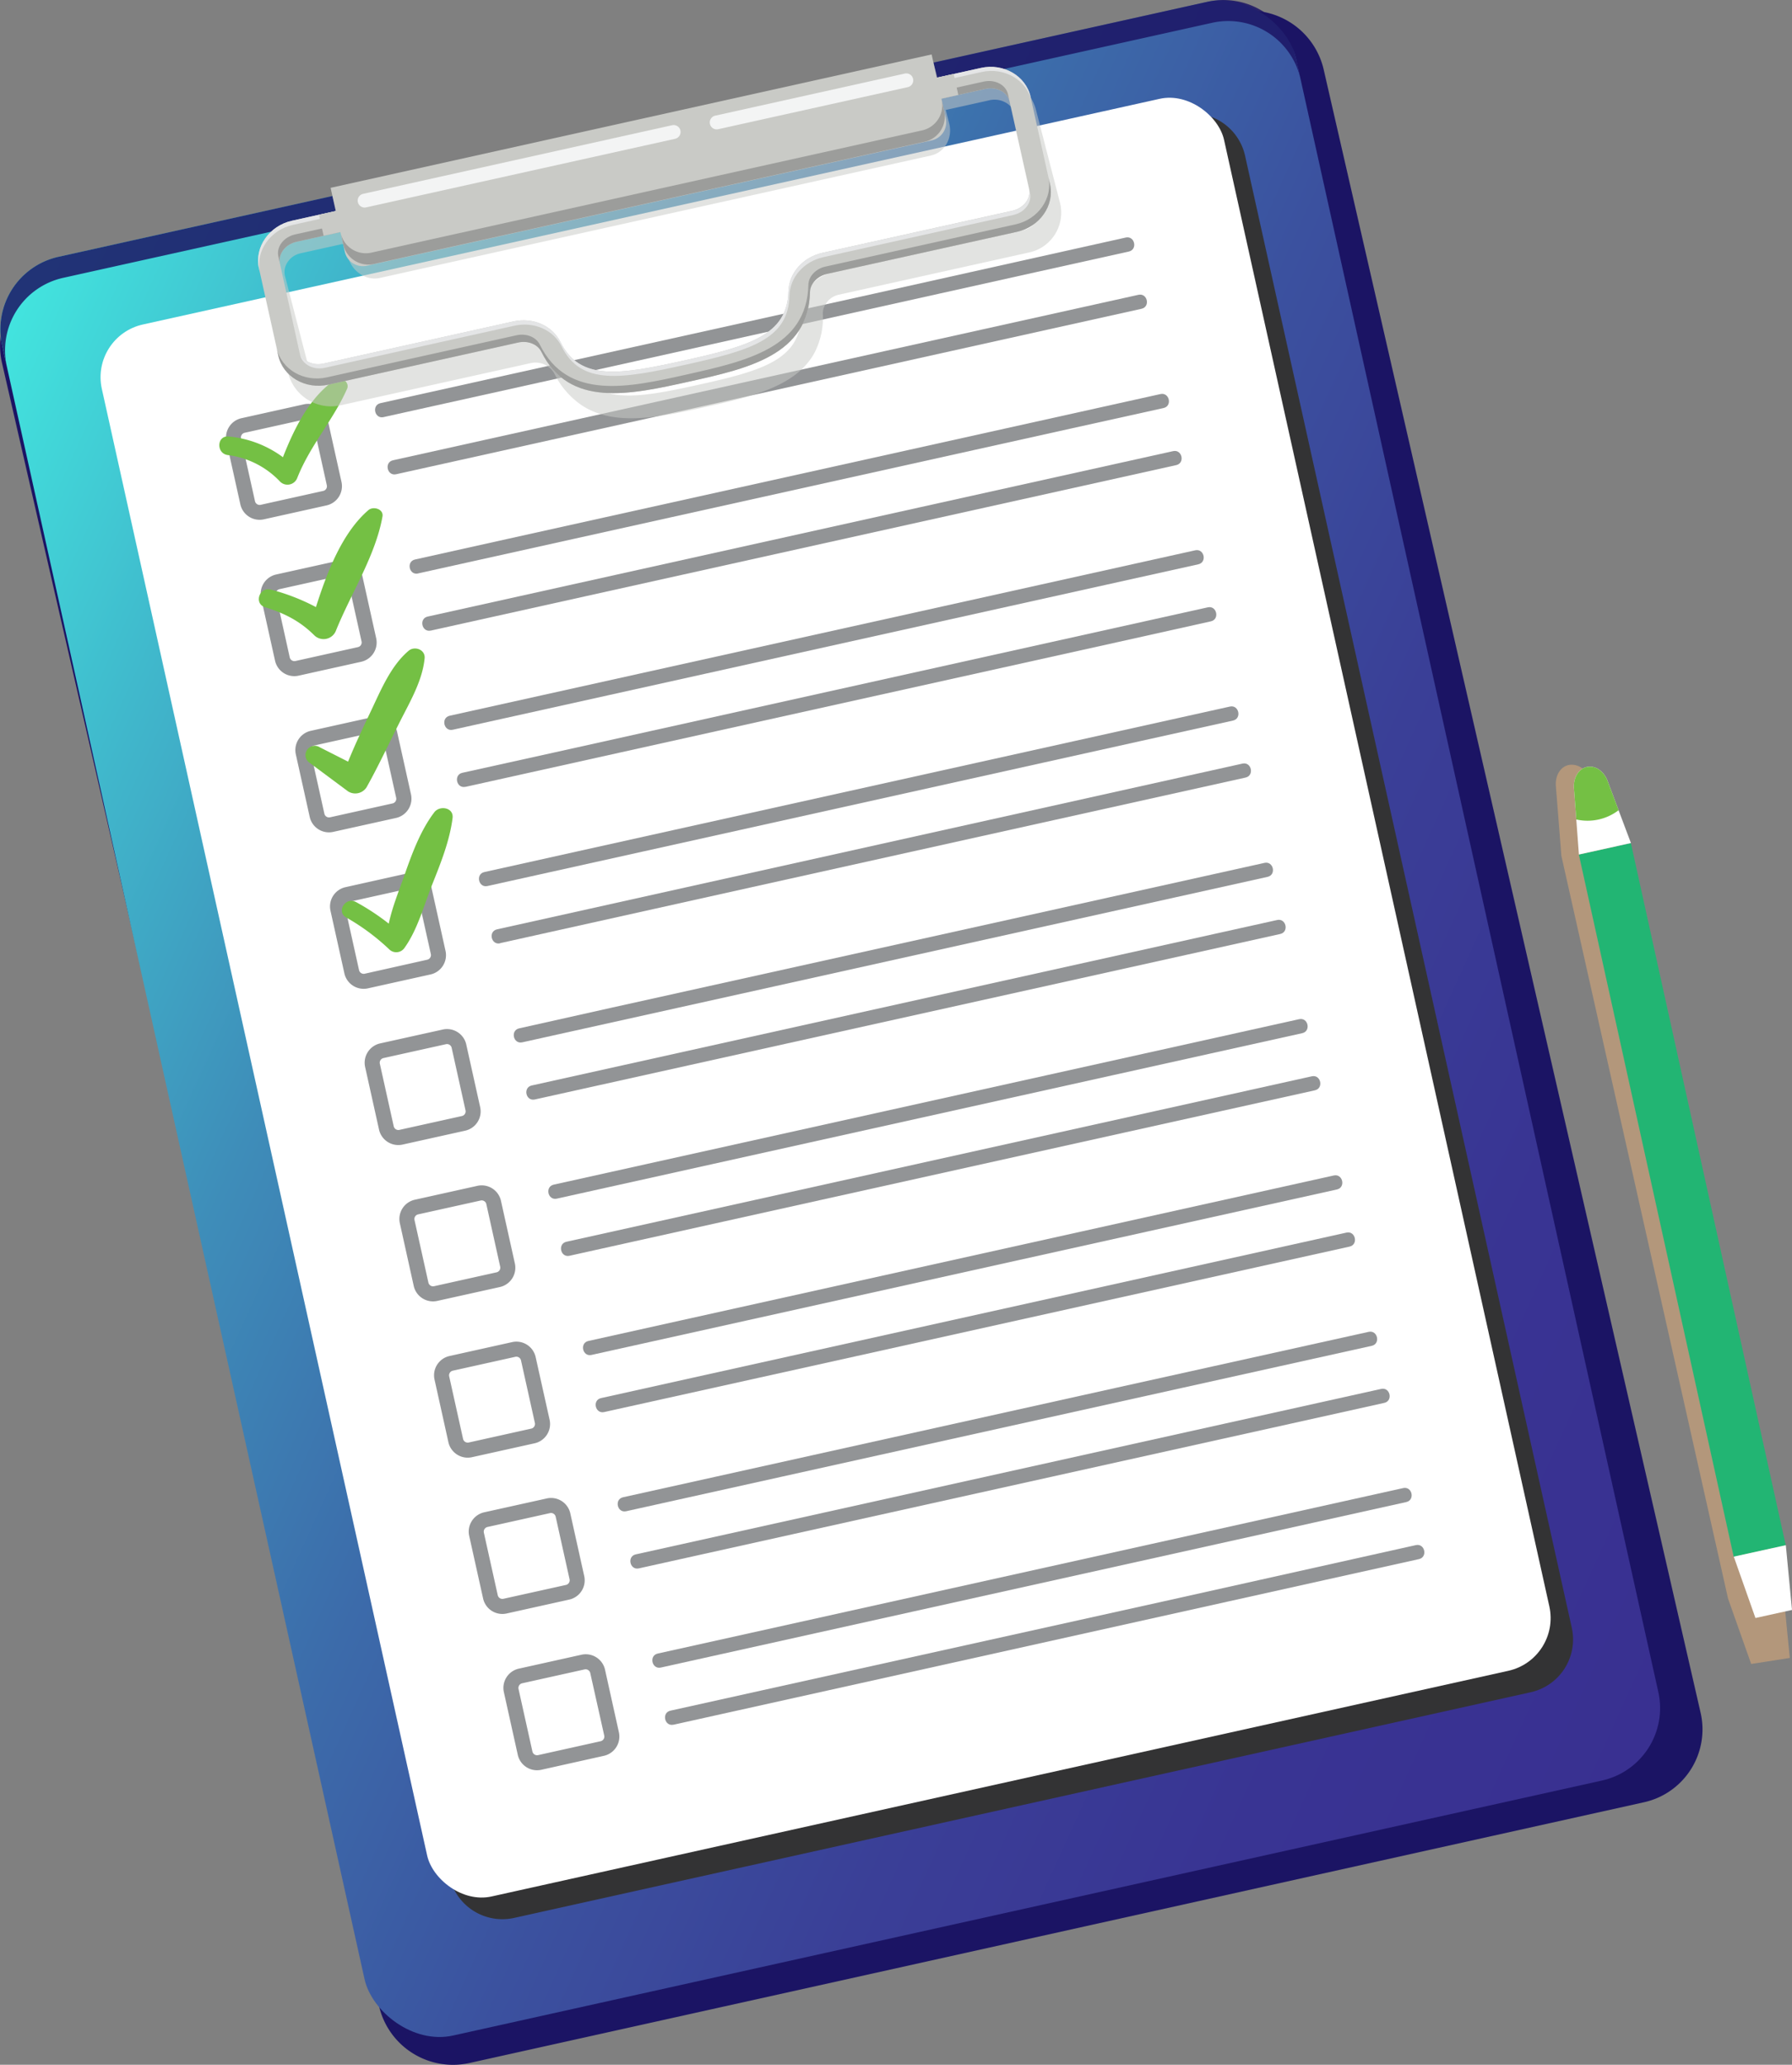 <?xml version="1.0" encoding="UTF-8"?> <svg xmlns="http://www.w3.org/2000/svg" xmlns:xlink="http://www.w3.org/1999/xlink" viewBox="0 0 579.88 667.95"><rect x="0" y="0" width="579.88" height="667.95" fill="#808080" stroke="none"/><defs><style>.cls-1,.cls-2,.cls-4{isolation:isolate;}.cls-2,.cls-4{fill:#1b1464;}.cls-3{fill:url(#Безымянный_градиент_21);}.cls-4{opacity:0.85;}.cls-5{fill:#333334;}.cls-6{fill:#fff;}.cls-7{fill:#929496;}.cls-8{fill:#74c044;}.cls-10,.cls-13,.cls-9{fill:#c9cac6;}.cls-9{opacity:0.53;}.cls-13,.cls-15,.cls-9{mix-blend-mode:multiply;}.cls-11{fill:#e4e5e6;}.cls-12{fill:#9c9d9b;}.cls-14{fill:#f3f4f4;}.cls-15{fill:#b3977b;}.cls-16{fill:#22b573;}</style><linearGradient id="Безымянный_градиент_21" x1="-39.86" y1="189.29" x2="577.2" y2="469.75" gradientTransform="translate(77.77 -50.38) rotate(12.51)" gradientUnits="userSpaceOnUse"><stop offset="0" stop-color="#42e8e0"></stop><stop offset="0" stop-color="#42e6df"></stop><stop offset="0.14" stop-color="#40b6cb"></stop><stop offset="0.27" stop-color="#3e8db9"></stop><stop offset="0.41" stop-color="#3c6baa"></stop><stop offset="0.55" stop-color="#3b519f"></stop><stop offset="0.69" stop-color="#3a3f97"></stop><stop offset="0.84" stop-color="#393493"></stop><stop offset="1" stop-color="#393091"></stop></linearGradient></defs><g class="cls-1"><g id="Слой_2" data-name="Слой 2"><g id="Слой_1-2" data-name="Слой 1"><path class="cls-2" d="M398.94,4.07,19.14,88.35A24.16,24.16,0,0,0,.61,117.25L122.68,649.09A24.58,24.58,0,0,0,152,667.36l379.79-84.29a24.15,24.15,0,0,0,18.54-28.9L428.3,22.34A24.57,24.57,0,0,0,398.94,4.07Z"></path><rect class="cls-3" x="54.25" y="34.83" width="428.84" height="589.39" rx="24.01" transform="translate(-65.01 66.04) rotate(-12.51)"></rect><path class="cls-4" d="M390.71.58,18.94,83.08A24,24,0,0,0,.7,111.72l1.51,6.8A24,24,0,0,1,20.45,89.88L392.22,7.38a24,24,0,0,1,28.64,18.23l-1.51-6.8A24,24,0,0,0,390.71.58Z"></path><path class="cls-5" d="M166.33,620.45a17.51,17.51,0,0,1-20.86-13.33L39.81,131a17.5,17.5,0,0,1,13.25-20.9l329-73a17.5,17.5,0,0,1,20.85,13.33L508.61,526.53a17.5,17.5,0,0,1-13.26,20.9Z"></path><rect class="cls-6" x="81.18" y="62.27" width="371.97" height="520.9" rx="17.47" transform="translate(-63.57 65.55) rotate(-12.51)"></rect><path class="cls-7" d="M98.39,130.79l-20.26,4.5a6.39,6.39,0,0,0-4.85,7.61l4.5,20.27A6.38,6.38,0,0,0,85.39,168l20.27-4.5a6.38,6.38,0,0,0,4.84-7.61L106,135.64A6.41,6.41,0,0,0,98.39,130.79ZM105.76,157a1.53,1.53,0,0,1-1.16,1.81l-20.26,4.5a1.54,1.54,0,0,1-1.82-1.15L78,141.85A1.54,1.54,0,0,1,79.18,140l20.27-4.5a1.54,1.54,0,0,1,1.81,1.15Z"></path><path class="cls-7" d="M128.18,153.42l81.45-18.07,129.88-28.83,29.88-6.63c2.92-.65,1.92-5.17-1-4.52l-81.45,18.07L157.06,142.26l-29.89,6.64c-2.91.64-1.91,5.17,1,4.52Z"></path><path class="cls-7" d="M124.08,134.94l81.45-18.07L335.41,88l29.88-6.63c2.91-.65,1.92-5.17-1-4.53L282.84,95,153,123.78l-29.89,6.64c-2.91.64-1.91,5.17,1,4.52Z"></path><path class="cls-7" d="M109.62,181.36l-20.27,4.49a6.4,6.4,0,0,0-4.85,7.62L89,213.73a6.39,6.39,0,0,0,7.61,4.85l20.27-4.5a6.39,6.39,0,0,0,4.85-7.61l-4.5-20.27A6.38,6.38,0,0,0,109.62,181.36ZM117,207.52a1.54,1.54,0,0,1-1.16,1.82l-20.26,4.5a1.55,1.55,0,0,1-1.82-1.16l-4.49-20.27a1.54,1.54,0,0,1,1.15-1.81l20.27-4.5a1.54,1.54,0,0,1,1.81,1.16Z"></path><path class="cls-7" d="M139.4,204l81.45-18.08,129.88-28.82,29.89-6.64c2.91-.64,1.91-5.17-1-4.52L298.16,164,168.28,192.83l-29.89,6.63c-2.91.65-1.91,5.17,1,4.53Z"></path><path class="cls-7" d="M135.3,185.5l81.45-18.07,129.88-28.82L376.51,132c2.92-.64,1.92-5.17-1-4.52l-81.45,18.07L164.18,174.35,134.29,181c-2.91.65-1.91,5.17,1,4.52Z"></path><path class="cls-7" d="M120.84,231.92l-20.27,4.5A6.38,6.38,0,0,0,95.72,244l4.5,20.27a6.38,6.38,0,0,0,7.61,4.84l20.27-4.49A6.41,6.41,0,0,0,133,257l-4.5-20.26A6.39,6.39,0,0,0,120.84,231.92Zm7.36,26.17a1.54,1.54,0,0,1-1.15,1.81l-20.27,4.5a1.53,1.53,0,0,1-1.81-1.16L100.47,243a1.54,1.54,0,0,1,1.15-1.82l20.27-4.49a1.54,1.54,0,0,1,1.81,1.15Z"></path><path class="cls-7" d="M150.62,254.55l81.45-18.08L362,207.65,391.84,201c2.91-.65,1.91-5.18-1-4.53l-81.45,18.08L179.5,243.39,149.61,250c-2.91.65-1.91,5.18,1,4.53Z"></path><path class="cls-7" d="M146.52,236.07,228,218l129.88-28.82,29.89-6.63c2.91-.65,1.91-5.18-1-4.53l-81.45,18.08L175.4,224.91l-29.89,6.63c-2.91.65-1.91,5.18,1,4.53Z"></path><path class="cls-7" d="M132.06,282.48,111.79,287a6.39,6.39,0,0,0-4.85,7.61l4.5,20.27a6.39,6.39,0,0,0,7.61,4.85l20.27-4.5a6.39,6.39,0,0,0,4.85-7.61l-4.5-20.27A6.39,6.39,0,0,0,132.06,282.48Zm7.36,26.17a1.53,1.53,0,0,1-1.15,1.81L118,315a1.54,1.54,0,0,1-1.81-1.15l-4.5-20.27a1.54,1.54,0,0,1,1.15-1.81l20.27-4.5a1.53,1.53,0,0,1,1.81,1.15Z"></path><path class="cls-7" d="M161.84,305.11,243.29,287l129.88-28.83,29.89-6.63c2.91-.65,1.91-5.17-1-4.52L320.6,265.13,190.72,294l-29.88,6.64c-2.92.64-1.92,5.17,1,4.52Z"></path><path class="cls-7" d="M157.74,286.63l81.45-18.07,129.88-28.83L399,233.1c2.91-.65,1.91-5.17-1-4.53L316.5,246.65,186.62,275.47l-29.89,6.64c-2.91.64-1.91,5.17,1,4.52Z"></path><path class="cls-7" d="M143.28,333.05,123,337.54a6.41,6.41,0,0,0-4.85,7.62l4.5,20.26a6.39,6.39,0,0,0,7.61,4.85l20.27-4.5a6.38,6.38,0,0,0,4.85-7.61l-4.5-20.27A6.38,6.38,0,0,0,143.28,333.05Zm7.36,26.16a1.54,1.54,0,0,1-1.15,1.82l-20.27,4.49a1.54,1.54,0,0,1-1.81-1.15l-4.5-20.27a1.54,1.54,0,0,1,1.15-1.81l20.27-4.5a1.54,1.54,0,0,1,1.82,1.16Z"></path><path class="cls-7" d="M173.06,355.68l81.45-18.08,129.88-28.82,29.89-6.64c2.91-.64,1.91-5.17-1-4.52l-81.46,18.07L201.94,344.52l-29.88,6.63c-2.91.65-1.92,5.17,1,4.53Z"></path><path class="cls-7" d="M169,337.19l81.45-18.07L380.29,290.3l29.89-6.64c2.91-.64,1.91-5.17-1-4.52l-81.45,18.07L197.84,326,168,332.67c-2.92.65-1.92,5.17,1,4.52Z"></path><path class="cls-7" d="M154.5,383.61l-20.27,4.5a6.38,6.38,0,0,0-4.84,7.61L133.88,416a6.39,6.39,0,0,0,7.62,4.84l20.26-4.49a6.4,6.4,0,0,0,4.85-7.62l-4.5-20.26A6.39,6.39,0,0,0,154.5,383.61Zm7.36,26.17a1.54,1.54,0,0,1-1.15,1.81l-20.27,4.5a1.54,1.54,0,0,1-1.81-1.16l-4.5-20.26a1.54,1.54,0,0,1,1.16-1.82l20.26-4.49a1.54,1.54,0,0,1,1.82,1.15Z"></path><path class="cls-7" d="M184.28,406.24l81.45-18.08,129.88-28.82,29.89-6.63c2.91-.65,1.91-5.18-1-4.53l-81.45,18.08L213.17,395.08l-29.89,6.63c-2.91.65-1.91,5.18,1,4.53Z"></path><path class="cls-7" d="M180.18,387.76l81.45-18.08,129.88-28.82,29.89-6.63c2.91-.65,1.91-5.18-1-4.53l-81.45,18.08L209.06,376.6l-29.88,6.63c-2.91.65-1.92,5.17,1,4.53Z"></path><path class="cls-7" d="M165.72,434.17l-20.27,4.5a6.38,6.38,0,0,0-4.84,7.61l4.49,20.27a6.4,6.4,0,0,0,7.62,4.85L173,466.9a6.39,6.39,0,0,0,4.85-7.61L173.33,439A6.38,6.38,0,0,0,165.72,434.17Zm7.37,26.17a1.55,1.55,0,0,1-1.16,1.81l-20.27,4.5a1.54,1.54,0,0,1-1.81-1.15l-4.5-20.27a1.53,1.53,0,0,1,1.16-1.81l20.26-4.5a1.54,1.54,0,0,1,1.82,1.15Z"></path><path class="cls-7" d="M195.5,456.8,277,438.73,406.83,409.9l29.89-6.63c2.91-.65,1.91-5.17-1-4.53l-81.45,18.08L224.39,445.64l-29.89,6.64c-2.91.64-1.91,5.17,1,4.52Z"></path><path class="cls-7" d="M191.4,438.32l81.45-18.08,129.88-28.82,29.89-6.63c2.91-.65,1.91-5.17-1-4.53l-81.45,18.08L220.29,427.16,190.4,433.8c-2.91.64-1.91,5.17,1,4.52Z"></path><path class="cls-7" d="M176.94,484.74l-20.27,4.49a6.4,6.4,0,0,0-4.84,7.62l4.5,20.26a6.38,6.38,0,0,0,7.61,4.85l20.27-4.5a6.38,6.38,0,0,0,4.84-7.61l-4.5-20.27A6.38,6.38,0,0,0,176.94,484.74Zm7.37,26.16a1.54,1.54,0,0,1-1.16,1.82l-20.27,4.49a1.54,1.54,0,0,1-1.81-1.15l-4.5-20.27a1.55,1.55,0,0,1,1.16-1.81l20.27-4.5a1.54,1.54,0,0,1,1.81,1.16Z"></path><path class="cls-7" d="M206.72,507.37l81.46-18.08,129.88-28.82,29.88-6.64c2.91-.64,1.92-5.17-1-4.52l-81.45,18.07L235.61,496.21l-29.89,6.63c-2.91.65-1.91,5.17,1,4.53Z"></path><path class="cls-7" d="M202.62,488.88l81.45-18.07L414,442l29.89-6.63c2.91-.64,1.91-5.17-1-4.52L361.39,448.9,231.51,477.73l-29.89,6.63c-2.91.64-1.91,5.17,1,4.52Z"></path><path class="cls-7" d="M188.16,535.3l-20.26,4.5a6.38,6.38,0,0,0-4.85,7.61l4.5,20.27a6.38,6.38,0,0,0,7.61,4.84L195.43,568a6.39,6.39,0,0,0,4.84-7.62l-4.49-20.26A6.4,6.4,0,0,0,188.16,535.3Zm7.37,26.17a1.54,1.54,0,0,1-1.16,1.81l-20.26,4.5a1.54,1.54,0,0,1-1.82-1.16l-4.5-20.26a1.55,1.55,0,0,1,1.16-1.82l20.27-4.5A1.55,1.55,0,0,1,191,541.2Z"></path><path class="cls-7" d="M218,557.93l81.45-18.08L429.28,511l29.88-6.63c2.92-.65,1.92-5.18-1-4.53L376.71,518,246.83,546.77l-29.89,6.63c-2.91.65-1.91,5.18,1,4.53Z"></path><path class="cls-7" d="M213.84,539.45l81.45-18.08,129.88-28.82,29.89-6.64c2.91-.64,1.92-5.17-1-4.52l-81.45,18.08L242.73,528.29l-29.89,6.63c-2.91.65-1.91,5.17,1,4.53Z"></path><path class="cls-8" d="M108.7,122.71c-8.28,5.36-13.45,15.76-17.14,25.2A34.81,34.81,0,0,0,74,141.21c-3.88-.4-4.09,5.49-.3,6a28,28,0,0,1,16.89,8.55,3.39,3.39,0,0,0,5.64-1.25c4.14-10.43,11.67-18.72,16.1-28.77C113.19,123.75,110.5,121.54,108.7,122.71Z"></path><path class="cls-8" d="M119.24,165c-8.58,7.36-13.45,20.25-17,31.39a67.74,67.74,0,0,0-14.61-5.67c-3.72-.92-5.56,4.56-1.83,5.72,6.2,1.93,11.19,4.42,15.82,9a4.3,4.3,0,0,0,7.15-1.58c4.82-11.9,12.74-24.1,15-36.78C124.18,164.67,120.83,163.68,119.24,165Z"></path><path class="cls-8" d="M132.23,210.52c-5.73,4.84-8.93,12.6-12.08,19.24-2.6,5.5-5.23,11-7.51,16.63l-9.17-4.65a3,3,0,0,0-3.23,5.06L112.62,256a4.35,4.35,0,0,0,6-1.32c4-7.14,7.42-14.59,11.13-21.89,3.16-6.19,7-12.87,7.66-19.87C137.64,210.13,134.17,208.88,132.23,210.52Z"></path><path class="cls-8" d="M140.54,262.77c-4.49,5.9-7.23,13.39-9.66,20.35-1.76,5-3.95,10.32-5.08,15.67a75.91,75.91,0,0,0-10.63-7c-3.3-1.77-6.46,3.07-3.15,5a71.56,71.56,0,0,1,13.89,10.28,3.23,3.23,0,0,0,5-.46c4.28-6,6.28-13.8,9-20.61s5.6-14,6.54-21.36C146.87,261.2,142.29,260.46,140.54,262.77Z"></path><path class="cls-9" d="M342.34,63l-6.78-26.19-.37-1.43a14.34,14.34,0,0,0-16.87-10.25l-8.72,1.94-5.46,1.21-2.07-8L107.61,63.47l2.07,8-5.46,1.21L95.5,74.62a13.18,13.18,0,0,0-10,16.22l.37,1.43,6.78,26.19,0-.09.65,2.52a14.32,14.32,0,0,0,16.88,10.23l61.44-13.63a7,7,0,0,1,7.47,2.88c.09.13.18.26.26.4a26.45,26.45,0,0,0,8.92,10.35l.27.18h0c10.67,6.81,25.32,3.56,39.6.39,14.52-3.22,29.41-6.54,35.4-17.52a24.6,24.6,0,0,0,2.73-12.69,5.65,5.65,0,0,1,.07-1s0,0,0-.06.08-.28.11-.43a6.62,6.62,0,0,1,5.09-4.67l61.44-13.64a13.17,13.17,0,0,0,10-16.2L342.32,63A.29.29,0,0,1,342.34,63ZM328.39,36.93,336.17,67c.85,3.29-1.43,6.63-5.1,7.45L269.63,88.06a13.06,13.06,0,0,0-10.46,13.16c.41,15-12.25,18.63-33,23.22s-33.75,6.73-40.75-6.86a14.24,14.24,0,0,0-15.76-7.34l-61.45,13.63c-3.67.82-7.34-1.2-8.19-4.49l-7.78-30a5.6,5.6,0,0,1,.27-3.6,6.79,6.79,0,0,1,4.84-3.86l14.17-3.14.09.37,1,3.91c1.23,4.78,5.87,7.85,10.36,6.85L301.25,50.31c4.48-1,7.12-5.68,5.88-10.46l-1-3.91-.1-.37,14.17-3.14a7.28,7.28,0,0,1,6.2,1.41A5.86,5.86,0,0,1,328.39,36.93Z"></path><path class="cls-10" d="M317.31,22,94.5,71.4C87.08,73.05,82.28,80,83.8,86.81L90.06,115c1.52,6.84,8.79,11.06,16.2,9.42l61.44-13.64c3.14-.7,6.29.56,7.49,3,9,18.25,28.7,13.88,47.74,9.65s38.73-8.59,39.18-28.94c.06-2.71,2.38-5.18,5.52-5.88L329.07,75c7.41-1.65,12.22-8.55,10.7-15.39l-6.26-28.19C332,24.55,324.72,20.31,317.31,22ZM333,61.09c.69,3.09-1.73,6.26-5.41,7.08L266.12,81.8c-6.32,1.41-10.84,6.56-11,12.53-.31,14.16-13,17.7-33.73,22.29s-33.71,6.77-40-5.93c-2.65-5.35-8.92-8.11-15.25-6.71l-61.44,13.64c-3.67.81-7.21-1-7.89-4.13L90.6,85.3c-.69-3.1,1.73-6.28,5.4-7.1L318.82,28.76c3.67-.82,7.21,1,7.89,4.14Z"></path><path class="cls-11" d="M317.31,22,94.5,71.4C87.08,73.05,82.28,80,83.8,86.81l.3,1.34c-1.52-6.84,3.28-13.76,10.69-15.4L317.61,23.3c7.41-1.65,14.68,2.59,16.2,9.43l-.3-1.34C332,24.55,324.72,20.31,317.31,22Z"></path><path class="cls-11" d="M105.05,119l61.44-13.64c6.32-1.4,12.6,1.36,15.24,6.71,6.28,12.7,19.28,10.53,40,5.94s33.41-8.13,33.72-22.3c.14-6,4.66-11.12,11-12.52l61.44-13.64c3.67-.81,6.09-4,5.41-7.08l-.3-1.34c.69,3.09-1.73,6.26-5.41,7.08L266.12,81.8c-6.32,1.41-10.84,6.56-11,12.53-.31,14.16-13,17.7-33.73,22.29s-33.71,6.77-40-5.93c-2.65-5.35-8.92-8.11-15.25-6.71l-61.44,13.64c-3.67.81-7.21-1-7.89-4.13l.3,1.34C97.84,117.92,101.38,119.77,105.05,119Z"></path><path class="cls-12" d="M318.29,26.4,95.49,75.84c-3.68.82-6.11,4-5.42,7.09l.52,2.36C89.91,82.2,92.34,79,96,78.21L318.82,28.76c3.67-.81,7.21,1,7.9,4.13l-.53-2.36C325.51,27.44,322,25.58,318.29,26.4Z"></path><path class="cls-12" d="M328.54,72.6,267.11,86.24c-3.14.7-5.46,3.16-5.52,5.87-.45,20.36-20.14,24.72-39.18,29s-38.73,8.6-47.75-9.66c-1.2-2.43-4.35-3.68-7.48-3l-61.44,13.63c-7.42,1.65-14.69-2.58-16.21-9.42l.52,2.37c1.52,6.84,8.79,11.06,16.21,9.41l61.44-13.63c3.14-.7,6.29.56,7.48,3,9,18.25,28.71,13.88,47.75,9.66s38.74-8.6,39.18-29c.06-2.7,2.38-5.17,5.52-5.87L329.07,75c7.42-1.65,12.22-8.55,10.71-15.39l-.53-2.37C340.77,64.05,336,71,328.54,72.6Z"></path><rect class="cls-13" x="101.47" y="46.6" width="210.38" height="6.97" transform="translate(-5.94 45.96) rotate(-12.51)"></rect><path class="cls-10" d="M107.57,38.85H306.77a0,0,0,0,1,0,0V60a6,6,0,0,1-6,6H113.55a6,6,0,0,1-6-6V38.85a0,0,0,0,1,0,0Z" transform="translate(-6.43 46.13) rotate(-12.51)"></path><path class="cls-12" d="M298.4,42.18,120.18,81.73a8.31,8.31,0,0,1-9.92-6.32l.81,3.67A8.33,8.33,0,0,0,121,85.4L299.21,45.85a8.32,8.32,0,0,0,6.32-9.93l-.81-3.67A8.32,8.32,0,0,1,298.4,42.18Z"></path><path class="cls-14" d="M218.47,44.9l-100,22.19a2.24,2.24,0,0,1-2.67-1.71h0a2.24,2.24,0,0,1,1.7-2.67l100-22.2a2.25,2.25,0,0,1,2.68,1.71h0A2.26,2.26,0,0,1,218.47,44.9Z"></path><path class="cls-14" d="M293.76,28.19,232.41,41.8a2.25,2.25,0,0,1-2.68-1.7h0a2.25,2.25,0,0,1,1.7-2.68L292.79,23.8a2.25,2.25,0,0,1,2.68,1.71h0A2.26,2.26,0,0,1,293.76,28.19Z"></path><path class="cls-15" d="M577,514.34,523.08,274.06h0l-4.26-11.34L515,252.55a8.79,8.79,0,0,0-3-4,5.67,5.67,0,0,0-4.13-1.12c-2.83.44-4.68,3.36-4.4,6.92l.85,10.64.93,11.86h0l53.93,240.27,7.49,21.17,12.5-1.95Z"></path><rect class="cls-16" x="535.78" y="271.84" width="17.24" height="232.61" transform="translate(-70.85 126.42) rotate(-12.44)"></rect><polygon class="cls-6" points="579.88 520.81 568.05 523.42 561.04 503.57 577.88 499.86 579.88 520.81"></polygon><path class="cls-6" d="M527.76,272.72l-16.84,3.71-.84-11.31L509.32,255c-.25-3.4,1.51-6.3,4.18-6.89a5.08,5.08,0,0,1,3.9.83,7.65,7.65,0,0,1,2.79,3.67l3.58,9.52Z"></path><path class="cls-8" d="M523.77,262.1a16.56,16.56,0,0,1-13.69,3L509.32,255c-.25-3.4,1.51-6.3,4.18-6.89a5.08,5.08,0,0,1,3.9.83,7.65,7.65,0,0,1,2.79,3.67Z"></path></g></g></g></svg> 